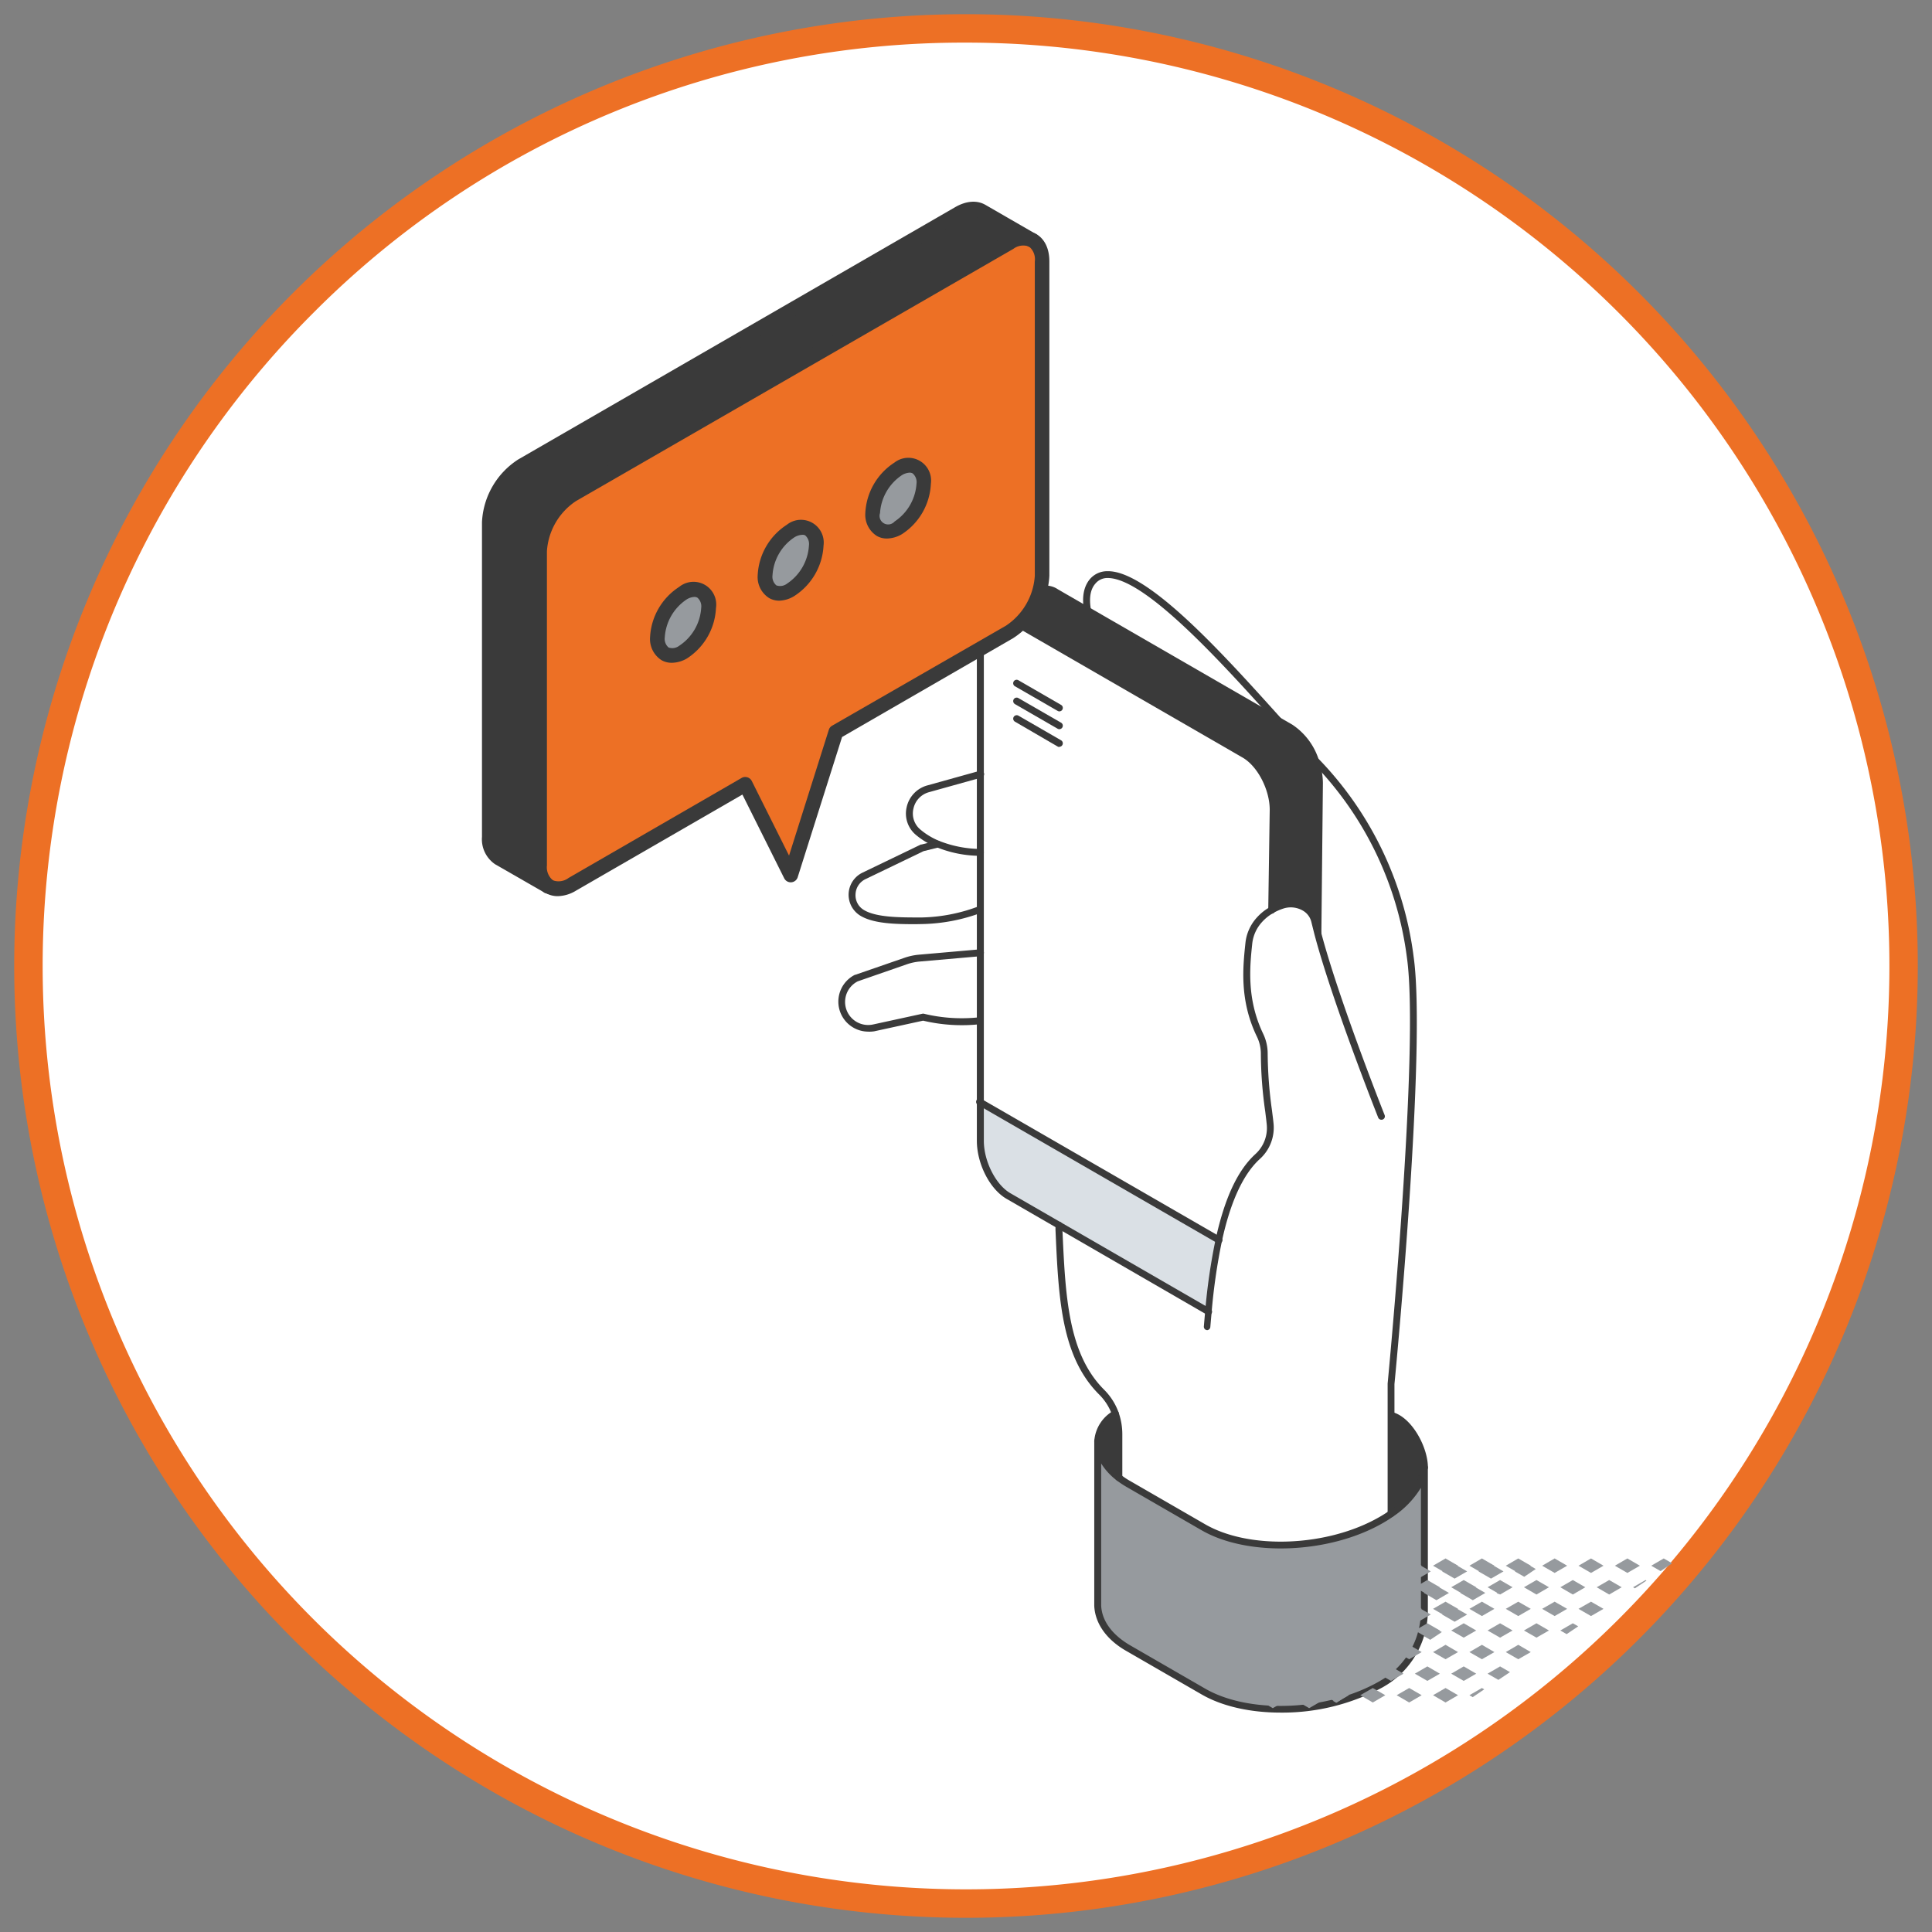 <?xml version="1.0" encoding="UTF-8"?> <svg xmlns="http://www.w3.org/2000/svg" id="Layer_1" data-name="Layer 1" viewBox="0 0 340 340"><rect x="0" y="0" width="340" height="340" fill="#808080" stroke="none"/><defs><style>.cls-1{fill:#fff;}.cls-2{fill:#ed7025;}.cls-3{fill:#3a3a3a;}.cls-4{fill:#dae0e5;}.cls-5{fill:#969a9e;}</style></defs><circle class="cls-1" cx="170" cy="170" r="165"></circle><path class="cls-2" d="M170,7.5A162.49,162.49,0,0,1,284.9,284.9,162.49,162.49,0,1,1,55.1,55.1,161.39,161.39,0,0,1,170,7.5m0-5A167.5,167.5,0,1,0,337.5,170,167.5,167.5,0,0,0,170,2.5Z"></path><path class="cls-3" d="M250.67,258.26c-.38,2.81-2.35,5.68-5.86,8.13V249.16h.29C248.15,250.16,250.67,255,250.67,258.26Z"></path><path class="cls-1" d="M222.55,185.38a7.61,7.61,0,0,0-.77-3.26c-2.93-6.06-2.42-11.67-1.94-16.16a7.4,7.4,0,0,1,1.86-4.09,9.11,9.11,0,0,1,2.09-1.69,9.8,9.8,0,0,1,2-.88c2.46-.76,5.12.55,5.64,2.77.15.67.33,1.38.52,2.11l.27-26.38a11.78,11.78,0,0,0-.74-4,60.74,60.74,0,0,1,16.71,34.63c2.3,16.31-3.39,75.07-3.39,75.07v22.84c-.54.38-1.12.75-1.73,1.1-9.26,5.35-23.27,5.92-31.29,1.29l-13.21-7.62A15.32,15.32,0,0,1,196.9,260v-7.63a10.86,10.86,0,0,0-.62-3.63A9.91,9.91,0,0,0,193.9,245c-6.71-6.66-7-17.37-7.57-29.42l26.36,15.22h0a105.72,105.72,0,0,1,1.83-12.6c1.32-6,3.4-11.57,6.83-14.7a6.79,6.79,0,0,0,2.23-5.66A100.49,100.49,0,0,1,222.55,185.38Z"></path><path class="cls-4" d="M212,159.57a28.55,28.55,0,0,1,1.43,8.57c0,10.43-7.32,14.66-16.35,9.44s-16.35-17.89-16.35-28.31S188,134.61,197,139.82a33.39,33.39,0,0,1,11.51,12.12L197,158.71l-6.95-12-4.16,2.4L197,168.3Z"></path><path class="cls-1" d="M225,126.84l-33.6-19.41c-.39-2.09-.18-3.88.9-5.13C197.55,96.16,214.52,115.22,225,126.84Z"></path><path class="cls-3" d="M196.9,260a8.58,8.58,0,0,1-3.72-6.4,6.12,6.12,0,0,1,3.1-4.86,10.86,10.86,0,0,1,.62,3.63Z"></path><path class="cls-5" d="M243.08,296.38c-9.27,5.34-23.27,5.93-31.29,1.3l-13.21-7.62c-3.5-2-5.28-4.7-5.4-7.53V253.64a8.58,8.58,0,0,0,3.72,6.4,15.32,15.32,0,0,0,1.68,1.12l13.21,7.62c8,4.63,22,4.06,31.29-1.29.61-.35,1.19-.72,1.73-1.1,3.51-2.45,5.48-5.32,5.86-8.13V283.4a14.74,14.74,0,0,1-6.85,12.53C243.58,296.08,243.33,296.24,243.08,296.38Z"></path><path class="cls-4" d="M212.69,230.83l-35.2-20.32c-2.82-1.63-5-6-5-9.74V194l42,24.25h0a105.72,105.72,0,0,0-1.83,12.6Z"></path><path class="cls-3" d="M224.05,142.52c0-3.76-2.28-8.11-5.09-9.74L177.75,109a3.28,3.28,0,0,0-3.34-.27h0l8.18-4.72a3.26,3.26,0,0,1,3.33.27l41.21,23.79a11.16,11.16,0,0,1,4.35,5.78h0a11.78,11.78,0,0,1,.74,4L232,164.18c-.19-.73-.37-1.44-.52-2.11-.52-2.22-3.18-3.53-5.64-2.77a9.8,9.8,0,0,0-2,.88h0Z"></path><path class="cls-1" d="M221.36,203.53c-3.43,3.13-5.51,8.65-6.83,14.7h0l-42-24.25V112.84a4.57,4.57,0,0,1,1.89-4.12,3.28,3.28,0,0,1,3.34.27L219,132.78c2.81,1.63,5.09,6,5.09,9.74l-.26,17.66h0a9.11,9.11,0,0,0-2.09,1.69,7.4,7.4,0,0,0-1.86,4.09c-.48,4.49-1,10.1,1.94,16.16a7.61,7.61,0,0,1,.77,3.26,100.49,100.49,0,0,0,1,12.49A6.79,6.79,0,0,1,221.36,203.53Z"></path><path class="cls-1" d="M172.45,179.57a29,29,0,0,1-10-.63l-8.73,1.89a4.66,4.66,0,0,1-3-8.76l8.67-3a10,10,0,0,1,2.36-.5l10.77-.94v12Z"></path><path class="cls-1" d="M172.51,160a30.59,30.59,0,0,1-10.35,2c-3.56,0-8,.07-10.41-1.38a3.71,3.71,0,0,1,.3-6.53l10.27-5,2.67-.66a21.85,21.85,0,0,0,7.53,1.49v10Z"></path><path class="cls-1" d="M165,148.51a12.53,12.53,0,0,1-3.45-2.09,4.44,4.44,0,0,1,1.79-7.6l9.19-2.56V150A21.85,21.85,0,0,1,165,148.51Z"></path><path class="cls-3" d="M225.36,301.39c-5.2,0-10.17-1.05-13.88-3.19l-13.2-7.62c-3.55-2-5.58-4.89-5.71-8V253.64a.61.61,0,0,1,.59-.61.62.62,0,0,1,.63.58,8,8,0,0,0,3.49,5.95,12.16,12.16,0,0,0,1.61,1.07l13.2,7.62c7.84,4.53,21.6,3.95,30.68-1.29.6-.34,1.16-.7,1.69-1.07,3.25-2.27,5.24-5,5.61-7.71a.61.61,0,0,1,.64-.53.62.62,0,0,1,.57.61V283.4a15.46,15.46,0,0,1-7.14,13.05l-.76.46A37.15,37.15,0,0,1,225.36,301.39Zm-31.57-43.84v25c.11,2.67,1.93,5.16,5.1,7l13.2,7.62c7.83,4.52,21.59,3.94,30.68-1.3l.72-.43a14.23,14.23,0,0,0,6.57-12V261.82a16.34,16.34,0,0,1-4.9,5.07c-.56.39-1.15.77-1.78,1.13-9.41,5.43-23.72,6-31.9,1.29l-13.2-7.62a16.59,16.59,0,0,1-1.75-1.16A11.23,11.23,0,0,1,193.79,257.55Z"></path><path class="cls-3" d="M250.67,258.87a.61.61,0,0,1-.61-.61c0-3.08-2.38-7.61-5.15-8.52a.61.61,0,1,1,.38-1.16c3.32,1.09,6,6.18,6,9.68A.61.61,0,0,1,250.67,258.87Z"></path><path class="cls-3" d="M244.81,267a.61.61,0,0,1-.61-.61v-22.9c.06-.59,5.65-58.87,3.4-74.93a60,60,0,0,0-16.55-34.29.63.63,0,0,1,0-.87.6.6,0,0,1,.86,0,61.08,61.08,0,0,1,16.87,35c2.27,16.14-3.11,72.4-3.38,75.19v22.81A.61.61,0,0,1,244.81,267Z"></path><path class="cls-3" d="M225,127.45a.62.62,0,0,1-.45-.2l-.62-.69c-8.92-9.9-22.4-24.84-29-24.84h0a2.72,2.72,0,0,0-2.17,1c-.88,1-1.14,2.58-.76,4.62a.61.61,0,1,1-1.2.22c-.45-2.42-.1-4.32,1-5.64a4,4,0,0,1,3.08-1.4H195c7.1,0,20.25,14.58,29.86,25.24l.62.69a.62.62,0,0,1-.46,1Z"></path><path class="cls-3" d="M212.47,234.08h-.05a.6.6,0,0,1-.56-.65c.07-.87.15-1.75.23-2.65a105.24,105.24,0,0,1,1.84-12.68c1.58-7.23,3.87-12.15,7-15a6.2,6.2,0,0,0,2-5.16c-.06-.65-.16-1.43-.27-2.33a73.56,73.56,0,0,1-.77-10.21,6.87,6.87,0,0,0-.71-3c-3.08-6.38-2.45-12.23-2-16.5a7.84,7.84,0,0,1,2-4.42,8.9,8.9,0,0,1,2.24-1.81,9.87,9.87,0,0,1,2.13-.94,5.41,5.41,0,0,1,4.28.45,4.35,4.35,0,0,1,2.13,2.76c.15.65.33,1.35.52,2.1,3.13,11.89,11.11,32,11.19,32.19a.6.6,0,0,1-.34.79.62.62,0,0,1-.79-.34c-.08-.21-8.09-20.36-11.24-32.33-.19-.76-.37-1.47-.53-2.13a3.15,3.15,0,0,0-1.55-2,4.23,4.23,0,0,0-3.31-.35,9.52,9.52,0,0,0-1.88.83,7.9,7.9,0,0,0-1.94,1.57,6.7,6.7,0,0,0-1.71,3.74c-.44,4.13-1,9.77,1.88,15.84a8.07,8.07,0,0,1,.83,3.52,75,75,0,0,0,.76,10.05c.11.91.22,1.7.28,2.38a7.41,7.41,0,0,1-2.43,6.17c-2.91,2.66-5.15,7.5-6.65,14.38a104.72,104.72,0,0,0-1.82,12.53c-.08.9-.16,1.77-.23,2.63A.6.6,0,0,1,212.47,234.08Z"></path><path class="cls-3" d="M212.69,231.44a.54.54,0,0,1-.3-.08L177.18,211c-3-1.7-5.27-6.21-5.27-10.26V112.84a5.19,5.19,0,0,1,2.2-4.65,3.87,3.87,0,0,1,3.94.27l41.21,23.79c3,1.72,5.4,6.33,5.4,10.27l-.26,17.67a.61.61,0,0,1-.61.6h0a.61.61,0,0,1-.6-.62l.26-17.66c0-3.54-2.14-7.68-4.79-9.2l-41.21-23.79a2.66,2.66,0,0,0-2.72-.27,4,4,0,0,0-1.59,3.59v87.93c0,3.59,2.09,7.72,4.66,9.21L213,230.31a.6.6,0,0,1,.22.83A.6.6,0,0,1,212.69,231.44Z"></path><path class="cls-3" d="M214.52,218.84a.54.54,0,0,1-.3-.08l-42.14-24.32a.62.62,0,0,1-.22-.84.61.61,0,0,1,.83-.22l42.14,24.32a.61.61,0,0,1-.31,1.14Z"></path><path class="cls-3" d="M232,164.79h0a.61.61,0,0,1-.61-.61l.27-26.39a11.15,11.15,0,0,0-.69-3.69s0,0,0-.06a10.62,10.62,0,0,0-4.09-5.45L185.61,104.8a2.68,2.68,0,0,0-2.72-.27l-8.17,4.72a.62.62,0,0,1-.84-.23.6.6,0,0,1,.23-.83l8.17-4.72a3.85,3.85,0,0,1,3.94.27l41.21,23.79a11.67,11.67,0,0,1,4.61,6.05l0,.06a12.58,12.58,0,0,1,.77,4.16l-.27,26.39A.6.6,0,0,1,232,164.79Z"></path><path class="cls-3" d="M196.9,260.65a.61.61,0,0,1-.61-.61v-7.63a10.37,10.37,0,0,0-.58-3.42,9.65,9.65,0,0,0-2.23-3.53c-6.74-6.67-7.2-17-7.73-29l0-.82a.61.61,0,1,1,1.22-.06l0,.83c.52,11.72,1,21.85,7.36,28.18a10.78,10.78,0,0,1,2.53,4,11.5,11.5,0,0,1,.65,3.83V260A.61.61,0,0,1,196.9,260.65Z"></path><path class="cls-3" d="M172.54,150.61a20.55,20.55,0,0,1-7.78-1.54,13.36,13.36,0,0,1-3.62-2.18,4.89,4.89,0,0,1-1.58-4.85,5.1,5.1,0,0,1,3.6-3.81l9.26-2.58a.61.61,0,1,1,.32,1.18l-9.25,2.58a3.82,3.82,0,0,0-2.74,2.9,3.66,3.66,0,0,0,1.19,3.65,12.37,12.37,0,0,0,3.28,2,20.08,20.08,0,0,0,7.31,1.44.62.62,0,0,1,.61.62A.6.6,0,0,1,172.54,150.61Z"></path><path class="cls-3" d="M161.16,162.64c-3.51,0-7.36-.07-9.72-1.47a4.32,4.32,0,0,1,.35-7.6l10.27-4.95.11,0,2.67-.66a.6.6,0,0,1,.74.44.61.61,0,0,1-.44.74l-2.61.65-10.21,4.92a3.07,3.07,0,0,0-1.76,2.68,3,3,0,0,0,1.5,2.77c2.19,1.3,6.31,1.29,9.62,1.3h.48a29.83,29.83,0,0,0,10.16-2,.61.61,0,0,1,.77.39.62.62,0,0,1-.39.77,31.31,31.31,0,0,1-10.54,2Z"></path><path class="cls-3" d="M152.74,181.55a5.28,5.28,0,0,1-2.29-10l.06,0,8.68-3a10.7,10.7,0,0,1,2.51-.54l10.73-.94a.61.61,0,1,1,.11,1.21l-10.74.94a9.39,9.39,0,0,0-2.21.48l-8.64,3a4.06,4.06,0,0,0,2.65,7.6l8.73-1.9a.57.57,0,0,1,.26,0,28.36,28.36,0,0,0,9.8.62.61.61,0,0,1,.12,1.22,29.59,29.59,0,0,1-10.06-.62l-8.59,1.87A5.26,5.26,0,0,1,152.74,181.55Z"></path><path class="cls-3" d="M193.18,254.25a.6.6,0,0,1-.61-.6,6.66,6.66,0,0,1,3.39-5.38.6.6,0,0,1,.84.19.61.61,0,0,1-.19.84,5.47,5.47,0,0,0-2.82,4.34A.62.62,0,0,1,193.18,254.25Z"></path><path class="cls-3" d="M186.42,125.19a.55.55,0,0,1-.3-.09l-7.51-4.33a.61.61,0,0,1,.61-1.06l7.51,4.34a.61.61,0,0,1-.31,1.14Z"></path><path class="cls-3" d="M186.42,128.32a.54.54,0,0,1-.3-.08l-7.51-4.33a.62.62,0,0,1-.22-.84.61.61,0,0,1,.83-.22l7.51,4.33a.61.61,0,0,1-.31,1.14Z"></path><path class="cls-3" d="M186.42,131.46a.55.55,0,0,1-.3-.09L178.61,127a.61.61,0,0,1-.22-.83.62.62,0,0,1,.83-.23l7.51,4.34a.61.61,0,0,1-.31,1.14Z"></path><polygon class="cls-5" points="266.59 276.54 268.24 277.49 270.27 276.12 268.79 275.26 266.59 276.54"></polygon><polygon class="cls-5" points="263.39 280.33 263.71 280.52 265.75 279.16 265.59 279.06 263.39 280.33"></polygon><polygon class="cls-5" points="260.19 276.54 262.39 277.81 264.59 276.54 262.39 275.26 260.19 276.54"></polygon><polygon class="cls-5" points="256.99 280.33 259.19 281.61 261.39 280.33 259.19 279.06 256.99 280.33"></polygon><polygon class="cls-5" points="253.79 276.54 255.99 277.81 258.19 276.54 255.99 275.26 253.79 276.54"></polygon><polygon class="cls-5" points="250.59 280.33 252.79 281.61 254.99 280.33 252.79 279.06 250.59 280.33"></polygon><polygon class="cls-5" points="250.59 287.94 251.7 288.58 253.74 287.21 252.79 286.67 250.59 287.94"></polygon><polygon class="cls-5" points="253.79 284.13 255.99 285.4 258.19 284.13 255.99 282.87 253.79 284.13"></polygon><polygon class="cls-5" points="247.39 276.54 249.59 277.81 251.79 276.54 249.59 275.26 247.39 276.54"></polygon><polygon class="cls-5" points="244.19 280.33 246.39 281.61 248.59 280.33 246.39 279.06 244.19 280.33"></polygon><polygon class="cls-5" points="244.19 287.94 246.39 289.2 248.59 287.94 246.39 286.67 244.19 287.94"></polygon><polygon class="cls-5" points="247.39 284.13 249.59 285.4 251.79 284.13 249.59 282.87 247.39 284.13"></polygon><polygon class="cls-5" points="240.99 276.54 243.19 277.81 245.39 276.54 243.19 275.26 240.99 276.54"></polygon><polygon class="cls-5" points="237.79 280.33 239.99 281.61 242.19 280.33 239.99 279.06 237.79 280.33"></polygon><polygon class="cls-5" points="240.99 291.74 243.19 293 245.39 291.74 243.19 290.46 240.99 291.74"></polygon><polygon class="cls-5" points="237.79 287.94 239.99 289.2 242.19 287.94 239.99 286.67 237.79 287.94"></polygon><polygon class="cls-5" points="240.99 284.13 243.19 285.4 245.39 284.13 243.19 282.87 240.99 284.13"></polygon><polygon class="cls-5" points="237.79 295.54 239.69 296.63 241.73 295.27 239.99 294.26 237.79 295.54"></polygon><polygon class="cls-5" points="234.59 276.54 236.79 277.81 238.99 276.54 236.79 275.26 234.59 276.54"></polygon><polygon class="cls-5" points="228.19 276.54 230.39 277.81 232.59 276.54 230.39 275.26 228.19 276.54"></polygon><polygon class="cls-5" points="231.39 280.33 233.59 281.61 235.79 280.33 233.59 279.06 231.39 280.33"></polygon><polygon class="cls-5" points="234.59 291.74 236.79 293 238.99 291.74 236.79 290.46 234.59 291.74"></polygon><polygon class="cls-5" points="231.39 287.94 233.59 289.2 235.79 287.94 233.59 286.67 231.39 287.94"></polygon><polygon class="cls-5" points="228.19 291.74 230.39 293 232.59 291.74 230.39 290.46 228.19 291.74"></polygon><polygon class="cls-5" points="234.59 284.13 236.79 285.4 238.99 284.13 236.79 282.87 234.59 284.13"></polygon><polygon class="cls-5" points="228.19 284.13 230.39 285.4 232.59 284.13 230.39 282.87 228.19 284.13"></polygon><polygon class="cls-5" points="231.39 295.54 233.59 296.81 235.79 295.54 233.59 294.26 231.39 295.54"></polygon><polygon class="cls-5" points="234.59 299.33 235.17 299.67 237.2 298.3 236.79 298.06 234.59 299.33"></polygon><polygon class="cls-5" points="228.19 299.33 230.39 300.61 232.59 299.33 230.39 298.06 228.19 299.33"></polygon><polygon class="cls-5" points="224.99 280.33 227.19 281.61 229.39 280.33 227.19 279.06 224.99 280.33"></polygon><polygon class="cls-5" points="224.99 287.94 227.19 289.2 229.39 287.94 227.19 286.67 224.99 287.94"></polygon><polygon class="cls-5" points="224.99 295.54 227.19 296.81 229.39 295.54 227.19 294.26 224.99 295.54"></polygon><polygon class="cls-5" points="221.79 276.54 223.99 277.81 226.19 276.54 223.99 275.26 221.79 276.54"></polygon><polygon class="cls-5" points="218.59 280.33 220.79 281.61 222.99 280.33 220.79 279.06 218.59 280.33"></polygon><polygon class="cls-5" points="221.79 291.74 223.99 293 226.19 291.74 223.99 290.46 221.79 291.74"></polygon><polygon class="cls-5" points="218.59 287.94 220.79 289.2 222.99 287.94 220.79 286.67 218.59 287.94"></polygon><polygon class="cls-5" points="221.79 284.13 223.99 285.4 226.19 284.13 223.99 282.87 221.79 284.13"></polygon><polygon class="cls-5" points="218.59 295.54 220.79 296.81 222.99 295.54 220.79 294.26 218.59 295.54"></polygon><polygon class="cls-5" points="221.79 299.33 223.99 300.61 226.19 299.33 223.99 298.06 221.79 299.33"></polygon><polygon class="cls-5" points="290.59 275.54 292.24 276.49 294.27 275.12 292.79 274.26 290.59 275.54"></polygon><polygon class="cls-5" points="287.39 279.33 287.71 279.52 289.75 278.16 289.59 278.06 287.39 279.33"></polygon><polygon class="cls-5" points="284.19 275.54 286.39 276.81 288.59 275.54 286.39 274.26 284.19 275.54"></polygon><polygon class="cls-5" points="280.99 279.33 283.19 280.61 285.39 279.33 283.19 278.06 280.99 279.33"></polygon><polygon class="cls-5" points="277.79 275.54 279.99 276.81 282.19 275.54 279.99 274.26 277.79 275.54"></polygon><polygon class="cls-5" points="274.59 279.33 276.79 280.61 278.99 279.33 276.79 278.06 274.59 279.33"></polygon><polygon class="cls-5" points="274.59 286.94 275.7 287.58 277.74 286.21 276.79 285.67 274.59 286.94"></polygon><polygon class="cls-5" points="277.79 283.13 279.99 284.4 282.19 283.13 279.99 281.87 277.79 283.13"></polygon><polygon class="cls-5" points="271.39 275.54 273.59 276.81 275.79 275.54 273.59 274.26 271.39 275.54"></polygon><polygon class="cls-5" points="268.19 279.33 270.39 280.61 272.59 279.33 270.39 278.06 268.19 279.33"></polygon><polygon class="cls-5" points="268.19 286.94 270.39 288.2 272.59 286.94 270.39 285.67 268.19 286.94"></polygon><polygon class="cls-5" points="271.39 283.13 273.59 284.4 275.79 283.13 273.59 281.87 271.39 283.13"></polygon><polygon class="cls-5" points="264.99 275.54 267.19 276.81 269.39 275.54 267.19 274.26 264.99 275.54"></polygon><polygon class="cls-5" points="261.79 279.33 263.99 280.61 266.19 279.33 263.99 278.06 261.79 279.33"></polygon><polygon class="cls-5" points="264.99 290.74 267.19 292 269.39 290.74 267.19 289.46 264.99 290.74"></polygon><polygon class="cls-5" points="261.79 286.94 263.99 288.2 266.19 286.94 263.99 285.67 261.79 286.94"></polygon><polygon class="cls-5" points="264.99 283.13 267.19 284.4 269.39 283.13 267.19 281.87 264.99 283.13"></polygon><polygon class="cls-5" points="261.79 294.54 263.69 295.63 265.73 294.27 263.99 293.26 261.79 294.54"></polygon><polygon class="cls-5" points="258.59 275.54 260.79 276.81 262.99 275.54 260.79 274.26 258.59 275.54"></polygon><polygon class="cls-5" points="252.19 275.54 254.39 276.81 256.59 275.54 254.39 274.26 252.19 275.54"></polygon><polygon class="cls-5" points="255.39 279.33 257.59 280.61 259.79 279.33 257.59 278.06 255.39 279.33"></polygon><polygon class="cls-5" points="258.59 290.74 260.79 292 262.99 290.74 260.79 289.46 258.59 290.74"></polygon><polygon class="cls-5" points="255.39 286.94 257.59 288.2 259.79 286.94 257.59 285.67 255.39 286.94"></polygon><polygon class="cls-5" points="252.19 290.74 254.39 292 256.59 290.74 254.39 289.46 252.19 290.74"></polygon><polygon class="cls-5" points="258.59 283.13 260.79 284.4 262.99 283.13 260.79 281.87 258.59 283.13"></polygon><polygon class="cls-5" points="252.19 283.13 254.39 284.4 256.59 283.13 254.39 281.87 252.19 283.13"></polygon><polygon class="cls-5" points="255.39 294.54 257.59 295.81 259.79 294.54 257.59 293.26 255.39 294.54"></polygon><polygon class="cls-5" points="258.59 298.33 259.17 298.67 261.2 297.3 260.79 297.06 258.59 298.33"></polygon><polygon class="cls-5" points="252.19 298.33 254.39 299.61 256.59 298.33 254.39 297.06 252.19 298.33"></polygon><polygon class="cls-5" points="248.99 279.33 251.19 280.61 253.39 279.33 251.19 278.06 248.99 279.33"></polygon><polygon class="cls-5" points="248.99 286.94 251.19 288.2 253.39 286.94 251.19 285.67 248.99 286.94"></polygon><polygon class="cls-5" points="248.99 294.54 251.19 295.81 253.39 294.54 251.19 293.26 248.99 294.54"></polygon><polygon class="cls-5" points="245.79 275.54 247.99 276.81 250.19 275.54 247.99 274.26 245.79 275.54"></polygon><polygon class="cls-5" points="242.59 279.33 244.79 280.61 246.99 279.33 244.79 278.06 242.59 279.33"></polygon><polygon class="cls-5" points="245.79 290.74 247.99 292 250.19 290.74 247.99 289.46 245.79 290.74"></polygon><polygon class="cls-5" points="242.59 286.94 244.79 288.2 246.99 286.94 244.79 285.67 242.59 286.94"></polygon><polygon class="cls-5" points="245.79 283.13 247.99 284.4 250.19 283.13 247.99 281.87 245.79 283.13"></polygon><polygon class="cls-5" points="242.59 294.54 244.79 295.81 246.99 294.54 244.79 293.26 242.59 294.54"></polygon><polygon class="cls-5" points="245.79 298.33 247.99 299.61 250.19 298.33 247.99 297.06 245.79 298.33"></polygon><polygon class="cls-5" points="239.39 275.54 241.59 276.81 243.79 275.54 241.59 274.26 239.39 275.54"></polygon><polygon class="cls-5" points="236.19 279.33 238.39 280.61 240.59 279.33 238.39 278.06 236.19 279.33"></polygon><polygon class="cls-5" points="239.39 290.74 241.59 292 243.79 290.74 241.59 289.46 239.39 290.74"></polygon><polygon class="cls-5" points="236.19 286.94 238.39 288.2 240.59 286.94 238.39 285.67 236.19 286.94"></polygon><polygon class="cls-5" points="239.39 283.13 241.59 284.4 243.79 283.13 241.59 281.87 239.39 283.13"></polygon><polygon class="cls-5" points="236.19 294.54 238.39 295.81 240.59 294.54 238.39 293.26 236.19 294.54"></polygon><polygon class="cls-5" points="239.39 298.33 241.59 299.61 243.79 298.33 241.59 297.06 239.39 298.33"></polygon><polygon class="cls-5" points="232.99 275.54 235.19 276.81 237.39 275.54 235.19 274.26 232.99 275.54"></polygon><polygon class="cls-5" points="232.99 290.74 235.19 292 237.39 290.74 235.19 289.46 232.99 290.74"></polygon><polygon class="cls-5" points="232.99 283.13 235.19 284.4 237.39 283.13 235.19 281.87 232.99 283.13"></polygon><polygon class="cls-5" points="232.99 298.33 235.19 299.61 237.39 298.33 235.19 297.06 232.99 298.33"></polygon><g id="speech_bubble" data-name="speech bubble"><path class="cls-5" d="M162.58,85.11a9.91,9.91,0,0,1-4.49,7.77c-2.48,1.43-4.49.27-4.49-2.59a10,10,0,0,1,4.49-7.78C160.57,81.08,162.58,82.24,162.58,85.11Z"></path><path class="cls-5" d="M143.64,96a9.93,9.93,0,0,1-4.48,7.77c-2.49,1.44-4.49.28-4.49-2.59a9.89,9.89,0,0,1,4.49-7.77C141.63,92,143.64,93.18,143.64,96Z"></path><path class="cls-5" d="M124.7,107a9.91,9.91,0,0,1-4.48,7.77c-2.48,1.43-4.5.27-4.5-2.58a9.93,9.93,0,0,1,4.5-7.78C122.69,103,124.7,104.11,124.7,107Z"></path><path class="cls-2" d="M96.56,156a4.07,4.07,0,0,1-1.6-3.66V97a12.71,12.71,0,0,1,5.75-9.94L177.6,42.69a4,4,0,0,1,4.06-.4c1,.6,1.68,1.89,1.68,3.71v55.31a12.65,12.65,0,0,1-5.74,9.93l-30.48,17.6-8,25.15-8-16-30.48,17.61a4,4,0,0,1-4.06.4l-.08,0Zm61.53-63.1a9.91,9.91,0,0,0,4.49-7.77c0-2.87-2-4-4.49-2.6a10,10,0,0,0-4.49,7.78C153.6,93.15,155.61,94.31,158.09,92.88Zm-18.93,10.93A9.93,9.93,0,0,0,143.64,96c0-2.86-2-4-4.48-2.59a9.89,9.89,0,0,0-4.49,7.77C134.67,104.09,136.67,105.25,139.16,103.81Zm-18.94,10.93A9.91,9.91,0,0,0,124.7,107c0-2.86-2-4-4.48-2.59a9.93,9.93,0,0,0-4.5,7.78C115.72,115,117.74,116.17,120.22,114.74Z"></path><path class="cls-3" d="M87.78,150.92c-1-.6-1.68-1.88-1.68-3.72V91.9A12.67,12.67,0,0,1,91.85,82l76.88-44.39c1.59-.92,3-1,4.06-.4l8.87,5.12a4,4,0,0,0-4.06.4L100.71,87.08A12.71,12.71,0,0,0,95,97v55.3a4.07,4.07,0,0,0,1.6,3.66Z"></path><path class="cls-3" d="M98.15,157.71a4.26,4.26,0,0,1-2.13-.56l-.08,0-.06,0a5.29,5.29,0,0,1-2.2-4.75V97a13.94,13.94,0,0,1,6.38-11L177,41.58a5.3,5.3,0,0,1,5.35-.4c1.5.87,2.32,2.58,2.32,4.82v55.31a13.88,13.88,0,0,1-6.38,11L148.19,129.7l-7.81,24.68a1.28,1.28,0,0,1-1.12.89,1.29,1.29,0,0,1-1.25-.7l-7.36-14.74-29.3,16.92A6.42,6.42,0,0,1,98.15,157.71Zm-.88-2.8,0,0a2.92,2.92,0,0,0,2.78-.4l30.47-17.61a1.28,1.28,0,0,1,1-.11,1.29,1.29,0,0,1,.78.65l6.56,13.13,7-22.14a1.25,1.25,0,0,1,.58-.72L177,110.13a11.43,11.43,0,0,0,5.11-8.82V46a2.9,2.9,0,0,0-1-2.6,2.89,2.89,0,0,0-2.78.4L101.35,88.19A11.48,11.48,0,0,0,96.25,97v55.3a2.94,2.94,0,0,0,1,2.57Z"></path><path class="cls-3" d="M118.2,116.64a3.58,3.58,0,0,1-1.8-.47,4.41,4.41,0,0,1-2-4,11.2,11.2,0,0,1,5.13-8.89A4,4,0,0,1,126,107a11.17,11.17,0,0,1-5.13,8.89A5.4,5.4,0,0,1,118.2,116.64Zm4-11.59a2.83,2.83,0,0,0-1.36.44,8.66,8.66,0,0,0-3.85,6.67,2,2,0,0,0,.67,1.79,2,2,0,0,0,1.89-.32,8.62,8.62,0,0,0,3.85-6.66,2,2,0,0,0-.67-1.79A1,1,0,0,0,122.22,105.05Z"></path><path class="cls-3" d="M137.15,105.71a3.54,3.54,0,0,1-1.81-.47,4.37,4.37,0,0,1-2-4,11.2,11.2,0,0,1,5.13-8.89A4,4,0,0,1,144.93,96a11.23,11.23,0,0,1-5.13,8.88A5.33,5.33,0,0,1,137.15,105.71Zm4-11.59a2.83,2.83,0,0,0-1.35.44,8.62,8.62,0,0,0-3.85,6.66,2,2,0,0,0,.68,1.8,2,2,0,0,0,1.89-.32A8.67,8.67,0,0,0,142.36,96a2,2,0,0,0-.67-1.79A1,1,0,0,0,141.15,94.12Z"></path><path class="cls-3" d="M156.08,94.77a3.48,3.48,0,0,1-1.8-.47,4.41,4.41,0,0,1-2-4,11.22,11.22,0,0,1,5.12-8.89,4,4,0,0,1,6.42,3.71A11.17,11.17,0,0,1,158.73,94,5.35,5.35,0,0,1,156.08,94.77Zm4-11.59a2.86,2.86,0,0,0-1.36.44,8.68,8.68,0,0,0-3.85,6.67,1.51,1.51,0,0,0,2.57,1.48,8.66,8.66,0,0,0,3.85-6.66,2,2,0,0,0-.68-1.8A1,1,0,0,0,160.09,83.18Z"></path><path class="cls-3" d="M96.65,157.32a1.27,1.27,0,0,1-.62-.16l-.09,0-.09-.06-8.71-5a5.32,5.32,0,0,1-2.32-4.83V91.9a13.9,13.9,0,0,1,6.39-11.05l76.88-44.39c1.94-1.12,3.84-1.27,5.34-.4l8.87,5.12a1.29,1.29,0,0,1,.47,1.75,1.27,1.27,0,0,1-1.75.47l-8.87-5.12a2.85,2.85,0,0,0-2.78.4L92.49,83.07a11.46,11.46,0,0,0-5.11,8.83v55.3a2.89,2.89,0,0,0,1.05,2.61l8.85,5.11a1.28,1.28,0,0,1-.63,2.4Z"></path></g></svg> 